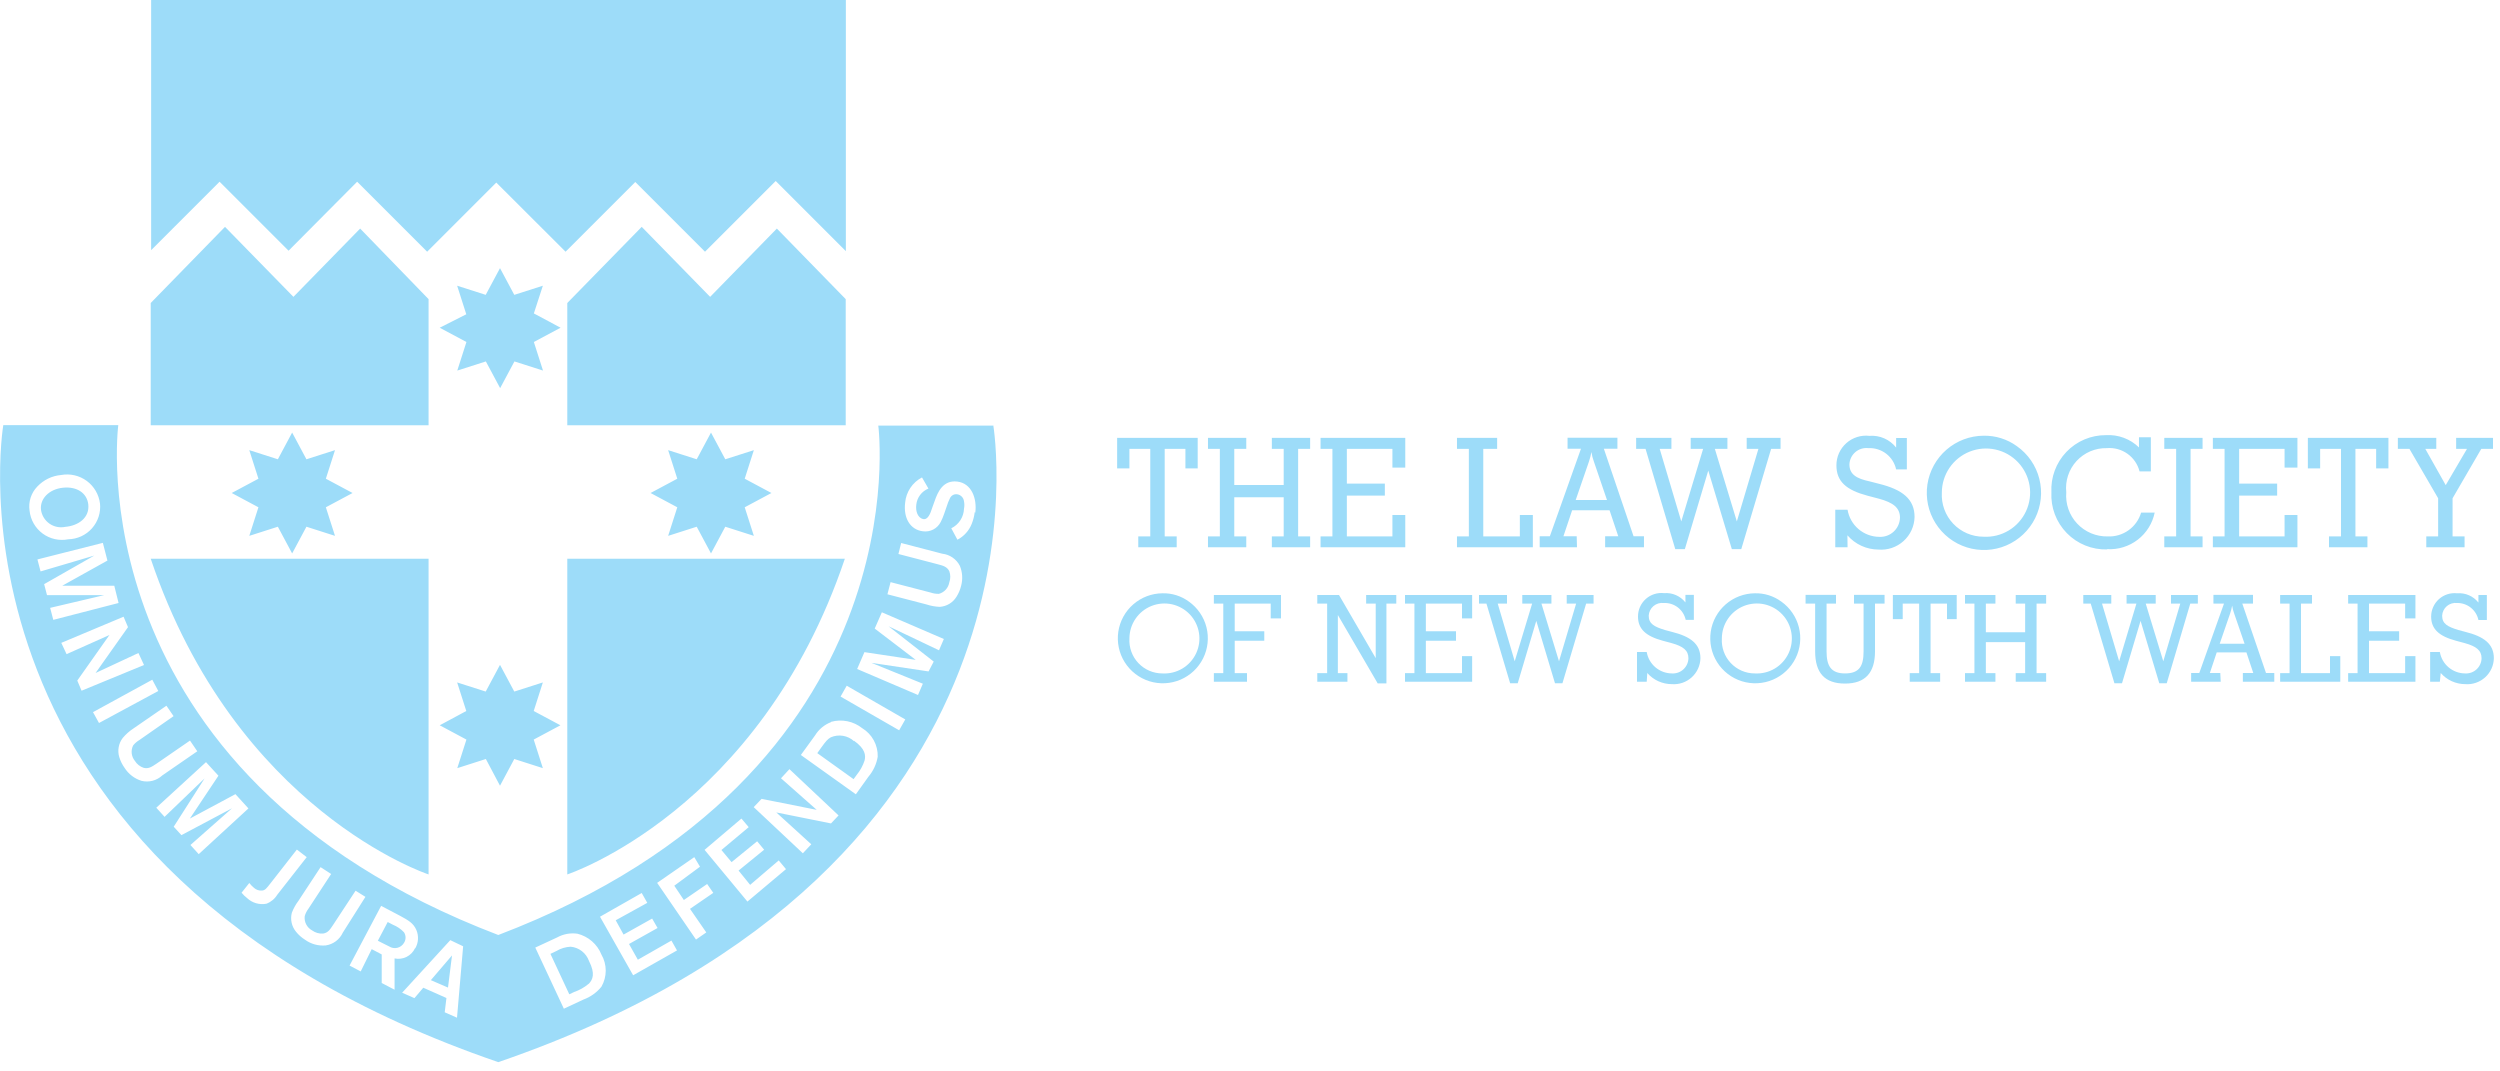 <svg width="175" height="75" viewBox="0 0 175 75" fill="none" xmlns="http://www.w3.org/2000/svg">
<g clip-path="url(#clip0_103_2080)">
<path d="M24.68 34.51L22.81 33.51L23.45 31.51L21.45 32.15L20.45 30.28L19.45 32.15L17.45 31.51L18.09 33.51L16.22 34.51L18.09 35.51L17.45 37.51L19.45 36.87L20.45 38.74L21.45 36.87L23.45 37.51L22.81 35.51L24.68 34.51ZM30 39.11H10.55C16.5 56.77 30 61.21 30 61.21V39.11ZM10.55 21.21V29.77H30V20.94L25.21 16L20.54 20.78L15.75 15.88L10.55 21.21ZM54.3 12.67L59.21 17.58V0H10.58V17.51L15.37 12.72L20.2 17.55L25 12.72L29.9 17.62L34.74 12.78L39.59 17.62L44.47 12.74L49.35 17.62L54.3 12.67ZM30.78 50.77L32.65 51.77L32.01 53.77L34.01 53.13L35 55L36 53.13L38 53.77L37.36 51.77L39.23 50.77L37.36 49.77L38 47.77L36 48.41L35 46.54L34 48.41L32 47.77L32.64 49.77L30.78 50.77ZM30.78 22.94L32.65 23.94L32.01 25.94L34.01 25.3L35.01 27.17L36.01 25.3L38.01 25.94L37.37 23.94L39.24 22.94L37.37 21.94L38 20L36 20.64L35 18.77L34 20.64L32 20L32.64 22L30.78 22.94ZM54 34.51L52.13 33.51L52.77 31.51L50.77 32.15L49.77 30.28L48.77 32.15L46.77 31.51L47.41 33.51L45.54 34.51L47.41 35.51L46.77 37.51L48.77 36.87L49.77 38.74L50.77 36.87L52.77 37.51L52.13 35.51L54 34.51ZM59.11 39.11H39.71V61.21C39.71 61.21 53.18 56.77 59.14 39.11M39.71 21.21V29.77H59.2V20.94L54.38 16L49.71 20.78L44.92 15.88L39.71 21.21ZM6.18 35.31C6.09 34.51 5.38 34.04 4.41 34.14C3.44 34.24 2.78 34.91 2.87 35.69C2.897 35.883 2.964 36.068 3.065 36.233C3.167 36.399 3.302 36.542 3.461 36.654C3.621 36.766 3.801 36.843 3.992 36.882C4.183 36.921 4.379 36.92 4.57 36.88C5.49 36.8 6.28 36.24 6.18 35.31ZM28.28 66C28.351 65.89 28.389 65.761 28.389 65.63C28.389 65.499 28.351 65.37 28.28 65.26C28.061 65.028 27.795 64.848 27.5 64.73L27.14 64.54L26.45 65.85L26.72 65.99L27.24 66.25C27.324 66.304 27.418 66.341 27.517 66.357C27.615 66.374 27.716 66.371 27.813 66.347C27.91 66.324 28.002 66.281 28.082 66.221C28.162 66.162 28.229 66.086 28.28 66ZM31.36 69.13L31.64 66.88L30.16 68.61L31.36 69.13ZM41.23 68.85C41.48 68.58 41.69 68.17 41.23 67.27C41.134 66.999 40.962 66.76 40.736 66.583C40.509 66.406 40.236 66.297 39.95 66.27C39.597 66.285 39.253 66.388 38.95 66.57L38.53 66.77L39.85 69.6L40.19 69.44C40.554 69.316 40.893 69.126 41.19 68.88M59.78 51.88C59.564 51.685 59.297 51.555 59.009 51.507C58.722 51.459 58.427 51.495 58.16 51.61C57.92 51.75 57.83 51.86 57.48 52.34L57.21 52.72L59.75 54.54L59.97 54.24C60.212 53.943 60.399 53.604 60.52 53.24C60.61 52.88 60.58 52.42 59.78 51.85M68.23 35.85C68.197 36.132 68.126 36.407 68.02 36.67C67.831 37.149 67.476 37.543 67.02 37.78L66.59 36.98C66.849 36.854 67.069 36.66 67.225 36.419C67.382 36.178 67.47 35.898 67.48 35.61C67.514 35.438 67.514 35.262 67.48 35.09C67.465 34.967 67.41 34.852 67.323 34.763C67.237 34.674 67.123 34.617 67 34.6C66.895 34.585 66.787 34.605 66.695 34.658C66.603 34.711 66.531 34.792 66.49 34.89C66.405 35.061 66.335 35.238 66.28 35.42L66.09 35.97C66.023 36.165 65.943 36.356 65.85 36.54C65.735 36.765 65.553 36.949 65.329 37.066C65.105 37.182 64.85 37.226 64.6 37.19C63.71 37.08 63.23 36.26 63.36 35.19C63.392 34.819 63.517 34.463 63.723 34.154C63.929 33.844 64.21 33.592 64.54 33.42L64.99 34.2C64.759 34.293 64.557 34.448 64.408 34.647C64.258 34.846 64.165 35.082 64.14 35.33C64.08 35.8 64.25 36.24 64.6 36.33C64.95 36.42 65.13 35.95 65.26 35.53L65.43 35.06C65.64 34.45 66.01 33.59 67.01 33.71C68.01 33.83 68.4 34.89 68.27 35.89M63.08 38.01L65.96 38.76C66.219 38.788 66.468 38.881 66.682 39.029C66.897 39.178 67.072 39.377 67.19 39.61C67.372 40.051 67.404 40.539 67.28 41C67.214 41.277 67.103 41.54 66.95 41.78C66.825 41.981 66.653 42.15 66.45 42.272C66.246 42.393 66.016 42.465 65.78 42.48C65.463 42.467 65.15 42.409 64.85 42.31L62.12 41.6L62.34 40.75L65.15 41.48C65.333 41.543 65.526 41.574 65.72 41.57C65.905 41.521 66.073 41.419 66.202 41.277C66.332 41.136 66.418 40.959 66.45 40.77C66.543 40.515 66.543 40.235 66.45 39.98C66.29 39.67 66.03 39.6 65.65 39.5L62.89 38.78L63.08 38.01ZM61.73 42.86L66.07 44.73L65.73 45.52L62.2 43.84L65.36 46.31L65 47L61 46.4L64.6 47.86L64.26 48.65L60 46.83L60.51 45.65L64.1 46.19L61.23 44L61.73 42.86ZM59.27 48L63.37 50.36L62.94 51.12L58.84 48.76L59.27 48ZM58.17 50.53C58.542 50.425 58.934 50.411 59.313 50.487C59.692 50.564 60.047 50.729 60.35 50.97C60.692 51.177 60.974 51.471 61.165 51.823C61.357 52.174 61.451 52.57 61.44 52.97C61.354 53.487 61.129 53.971 60.79 54.37L59.91 55.6L56.06 52.85L57.06 51.47C57.319 51.05 57.709 50.727 58.17 50.55M55.26 53.84L58.7 57.08L58.17 57.64L54.34 56.87L56.79 59.1L56.2 59.73L52.76 56.5L53.31 55.92L57.17 56.69L54.67 54.48L55.26 53.84ZM52.41 57.9L50.5 59.5L51.21 60.35L53 58.89L53.49 59.48L51.7 60.94L52.51 61.94L54.51 60.23L55.02 60.84L52.32 63.11L49.32 59.49L51.9 57.3L52.41 57.9ZM49 60.67L47.2 62L47.87 63L49.5 61.88L49.93 62.5L48.3 63.62L49.44 65.27L48.72 65.77L46 61.8L48.6 60L49 60.67ZM43.1 64.42L43.65 65.42L45.65 64.3L46.03 64.96L44.03 66.08L44.65 67.18L47 65.84L47.39 66.53L44.32 68.27L42 64.17L44.92 62.51L45.31 63.2L43.1 64.42ZM42.1 66.82C42.297 67.162 42.401 67.55 42.401 67.945C42.401 68.34 42.297 68.728 42.1 69.07C41.769 69.478 41.333 69.789 40.84 69.97L39.47 70.61L37.47 66.33L39 65.62C39.432 65.381 39.931 65.29 40.42 65.36C40.795 65.453 41.144 65.633 41.436 65.887C41.728 66.141 41.956 66.461 42.1 66.82ZM32.42 66.24L31.99 71.24L31.13 70.86L31.25 69.86L29.63 69.14L29.01 69.87L28.15 69.49L31.52 65.81L32.42 66.24ZM29.05 66.38C28.926 66.642 28.717 66.854 28.458 66.983C28.198 67.112 27.903 67.149 27.62 67.09V69.28L26.72 68.81V66.81L26.02 66.44L25.25 68L24.47 67.59L26.68 63.41L28.01 64.11C28.56 64.41 28.94 64.61 29.15 65.11C29.235 65.314 29.271 65.534 29.258 65.754C29.244 65.975 29.18 66.189 29.07 66.38M25.58 62.78L24 65.28C23.891 65.518 23.724 65.725 23.514 65.883C23.305 66.04 23.059 66.142 22.8 66.18C22.284 66.226 21.769 66.084 21.35 65.78C21.11 65.63 20.897 65.441 20.72 65.22C20.569 65.037 20.464 64.821 20.414 64.59C20.363 64.359 20.369 64.119 20.43 63.89C20.544 63.593 20.698 63.314 20.89 63.06L22.44 60.7L23.18 61.18L21.59 63.61C21.472 63.766 21.384 63.942 21.33 64.13C21.306 64.33 21.343 64.532 21.435 64.71C21.528 64.889 21.673 65.035 21.85 65.13C22.069 65.29 22.338 65.368 22.61 65.35C22.96 65.3 23.1 65.07 23.32 64.74L24.89 62.35L25.58 62.78ZM21.47 60L19.41 62.63C19.234 62.919 18.966 63.141 18.65 63.26C18.41 63.306 18.163 63.294 17.928 63.227C17.693 63.159 17.478 63.037 17.3 62.87C17.156 62.758 17.026 62.63 16.91 62.49L17.45 61.81C17.547 61.935 17.658 62.049 17.78 62.15C17.852 62.216 17.938 62.267 18.03 62.3C18.123 62.333 18.221 62.346 18.32 62.34C18.56 62.34 18.68 62.15 18.92 61.85L20.78 59.47L21.47 60ZM17.39 56.59L13.91 59.79L13.33 59.15L16.24 56.58L12.7 58.46L12.16 57.87L14.32 54.49L11.52 57.18L10.94 56.54L14.42 53.35L15.29 54.3L13.29 57.3L16.48 55.59L17.39 56.59ZM13.81 52.59L11.36 54.28C11.168 54.458 10.936 54.587 10.683 54.653C10.43 54.719 10.164 54.722 9.91 54.66C9.418 54.508 8.996 54.185 8.72 53.75C8.556 53.522 8.431 53.269 8.35 53C8.28 52.774 8.266 52.534 8.308 52.301C8.349 52.068 8.446 51.848 8.59 51.66C8.803 51.405 9.052 51.182 9.33 51L11.65 49.4L12.15 50.13L9.76 51.8C9.591 51.899 9.442 52.028 9.32 52.18C9.233 52.352 9.199 52.546 9.22 52.738C9.242 52.929 9.318 53.111 9.44 53.26C9.582 53.491 9.802 53.665 10.06 53.75C10.4 53.83 10.62 53.68 10.95 53.46L13.3 51.84L13.81 52.59ZM11.08 48.37L6.93 50.61L6.51 49.85L10.66 47.58L11.08 48.37ZM10.08 46.55L5.71 48.35L5.41 47.64L7.66 44.45L4.66 45.79L4.29 45L8.65 43.17L8.96 43.9L6.69 47.11L9.69 45.71L10.08 46.55ZM8.3 42.21L3.73 43.39L3.51 42.55L7.29 41.66H3.29L3.09 40.89L6.6 38.89L2.84 40L2.62 39.16L7.2 38L7.52 39.24L4.36 41H8L8.3 42.21ZM7 35.23C7.033 35.544 7.001 35.861 6.905 36.162C6.809 36.463 6.652 36.741 6.443 36.978C6.235 37.215 5.979 37.406 5.693 37.538C5.406 37.671 5.095 37.743 4.78 37.75C4.469 37.812 4.149 37.807 3.839 37.738C3.53 37.669 3.239 37.536 2.984 37.348C2.729 37.16 2.516 36.92 2.358 36.645C2.201 36.37 2.103 36.065 2.07 35.75C2.024 35.446 2.048 35.135 2.142 34.842C2.236 34.549 2.396 34.281 2.61 34.06C3.048 33.594 3.642 33.305 4.28 33.25C4.591 33.193 4.91 33.2 5.218 33.272C5.526 33.343 5.817 33.476 6.071 33.663C6.326 33.85 6.54 34.088 6.699 34.361C6.859 34.633 6.961 34.936 7 35.25M69.55 29.79H61.48C61.48 29.79 64.67 54.1 34.88 65.45C5.09 54.08 8.28 29.76 8.28 29.76H0.23C0.23 29.76 -5 60.66 34.88 74.35C74.76 60.65 69.53 29.77 69.53 29.77" fill="#9DDCF9"/>
<path d="M82.369 37.55V38.31H79.679V37.55H80.519V31.42H79.059V32.79H78.199V30.65H83.839V32.79H82.979V31.42H81.529V37.55H82.369ZM89.859 31.42H89.029V30.65H91.709V31.42H90.869V37.55H91.709V38.31H89.029V37.55H89.859V34.81H86.399V37.55H87.239V38.31H84.559V37.55H85.389V31.42H84.559V30.65H87.239V31.42H86.399V33.95H89.859V31.42ZM92.439 37.55H93.269V31.42H92.439V30.65H98.369V32.73H97.469V31.42H94.279V33.85H96.939V34.69H94.279V37.55H97.469V36.05H98.369V38.31H92.439V37.55ZM101.989 37.55H102.819V31.42H101.989V30.65H104.799V31.42H103.829V37.55H106.389V36.05H107.299V38.31H101.989V37.55ZM110.389 38.31H107.779V37.54H108.489L110.669 31.41H109.729V30.64H113.219V31.41H112.269L114.349 37.54H115.079V38.31H112.359V37.54H113.279L112.669 35.72H110.049L109.439 37.54H110.369L110.389 38.31ZM112.489 35L111.579 32.33C111.494 32.107 111.434 31.876 111.399 31.64C111.357 31.874 111.297 32.105 111.219 32.33L110.299 35H112.489ZM117.269 38.44L115.189 31.42H114.529V30.65H116.999V31.42H116.179L117.689 36.5L119.219 31.42H118.349V30.65H120.919V31.42H120.039L121.579 36.5L123.089 31.42H122.269V30.65H124.639V31.42H123.979L121.889 38.44H121.229L119.579 32.94L117.939 38.44H117.269ZM129.329 38.31H128.469V35.68H129.329C129.416 36.207 129.687 36.687 130.093 37.035C130.499 37.382 131.015 37.575 131.549 37.58C131.733 37.589 131.917 37.562 132.09 37.499C132.263 37.437 132.421 37.34 132.556 37.215C132.691 37.09 132.8 36.94 132.876 36.772C132.952 36.605 132.994 36.424 132.999 36.24C132.999 35.54 132.519 35.18 131.529 34.91L130.729 34.7C129.229 34.3 128.549 33.7 128.549 32.57C128.549 32.278 128.61 31.988 128.729 31.721C128.849 31.454 129.023 31.216 129.242 31.021C129.46 30.826 129.717 30.68 129.996 30.592C130.274 30.504 130.569 30.476 130.859 30.51C131.214 30.482 131.571 30.542 131.897 30.685C132.224 30.828 132.509 31.05 132.729 31.33V30.66H133.479V32.86H132.729C132.635 32.422 132.388 32.032 132.033 31.759C131.677 31.486 131.237 31.348 130.789 31.37C130.627 31.351 130.462 31.365 130.305 31.412C130.148 31.459 130.002 31.539 129.878 31.645C129.753 31.751 129.651 31.881 129.579 32.029C129.507 32.176 129.466 32.336 129.459 32.5C129.459 33.21 129.949 33.5 130.889 33.7L131.509 33.86C133.179 34.27 134.019 34.94 134.019 36.19C134.012 36.509 133.94 36.823 133.807 37.113C133.674 37.403 133.483 37.663 133.246 37.876C133.009 38.09 132.731 38.252 132.429 38.355C132.127 38.457 131.807 38.496 131.489 38.47C131.077 38.468 130.67 38.378 130.296 38.206C129.921 38.033 129.588 37.782 129.319 37.47L129.329 38.31ZM138.849 30.5C139.685 30.483 140.503 30.74 141.179 31.23C141.959 31.779 142.517 32.589 142.752 33.514C142.987 34.438 142.884 35.416 142.462 36.271C142.04 37.126 141.326 37.802 140.449 38.178C139.572 38.553 138.59 38.602 137.679 38.317C136.769 38.032 135.991 37.431 135.485 36.622C134.979 35.814 134.778 34.851 134.919 33.908C135.061 32.965 135.534 32.103 136.255 31.478C136.975 30.853 137.895 30.506 138.849 30.5ZM138.849 37.57C139.466 37.604 140.08 37.452 140.61 37.134C141.14 36.816 141.562 36.346 141.822 35.785C142.082 35.224 142.168 34.598 142.069 33.988C141.97 33.378 141.69 32.812 141.265 32.362C140.84 31.913 140.291 31.601 139.687 31.468C139.084 31.334 138.454 31.385 137.879 31.613C137.305 31.841 136.812 32.236 136.464 32.747C136.117 33.258 135.93 33.862 135.929 34.48C135.906 34.877 135.964 35.276 136.101 35.65C136.237 36.024 136.448 36.366 136.722 36.656C136.995 36.945 137.325 37.175 137.691 37.333C138.057 37.49 138.451 37.571 138.849 37.57ZM147.499 38.46C146.975 38.475 146.453 38.38 145.966 38.183C145.48 37.986 145.039 37.69 144.673 37.314C144.307 36.938 144.022 36.491 143.837 36C143.652 35.508 143.571 34.984 143.599 34.46C143.572 33.943 143.651 33.425 143.831 32.94C144.011 32.454 144.288 32.01 144.646 31.636C145.004 31.261 145.434 30.963 145.911 30.761C146.388 30.559 146.901 30.457 147.419 30.46C147.843 30.435 148.267 30.499 148.665 30.647C149.062 30.795 149.425 31.024 149.729 31.32V30.61H150.559V33H149.769C149.643 32.501 149.343 32.063 148.924 31.764C148.504 31.465 147.992 31.326 147.479 31.37C147.082 31.361 146.687 31.436 146.322 31.591C145.956 31.747 145.628 31.979 145.359 32.271C145.09 32.564 144.887 32.91 144.763 33.288C144.638 33.665 144.596 34.065 144.639 34.46C144.605 34.858 144.656 35.259 144.787 35.636C144.918 36.014 145.127 36.36 145.401 36.651C145.674 36.942 146.006 37.173 146.374 37.328C146.743 37.483 147.14 37.558 147.539 37.55C148.06 37.573 148.573 37.422 148.997 37.119C149.422 36.816 149.732 36.38 149.879 35.88H150.829C150.674 36.636 150.253 37.31 149.641 37.78C149.03 38.25 148.269 38.485 147.499 38.44" fill="#9DDCF9"/>
<path d="M154.18 37.55V38.31H151.5V37.55H152.33V31.42H151.5V30.65H154.18V31.42H153.34V37.55H154.18ZM154.9 37.55H155.72V31.42H154.9V30.65H160.82V32.73H159.92V31.42H156.74V33.85H159.4V34.69H156.74V37.55H159.92V36.05H160.82V38.31H154.9V37.55ZM165.72 37.55V38.31H163.03V37.55H163.87V31.42H162.41V32.79H161.55V30.65H167.19V32.79H166.33V31.42H164.88V37.55H165.72ZM172.52 37.55V38.31H169.84V37.55H170.67V34.88L168.66 31.42H167.85V30.65H170.54V31.42H169.77L171.2 33.96L172.69 31.42H171.93V30.65H174.51V31.42H173.69L171.68 34.88V37.55H172.52ZM81.37 41.53C82.034 41.513 82.684 41.717 83.22 42.11C83.832 42.544 84.269 43.182 84.453 43.91C84.636 44.637 84.554 45.407 84.22 46.079C83.887 46.751 83.325 47.282 82.635 47.577C81.944 47.872 81.172 47.91 80.456 47.686C79.74 47.461 79.127 46.988 78.729 46.353C78.33 45.717 78.172 44.959 78.282 44.217C78.392 43.475 78.764 42.797 79.33 42.304C79.896 41.811 80.619 41.537 81.37 41.53ZM81.37 47.14C81.859 47.168 82.346 47.048 82.767 46.797C83.188 46.545 83.523 46.173 83.731 45.729C83.938 45.284 84.007 44.788 83.928 44.304C83.85 43.82 83.629 43.37 83.292 43.013C82.956 42.657 82.52 42.409 82.041 42.302C81.563 42.196 81.063 42.236 80.607 42.416C80.151 42.597 79.76 42.91 79.484 43.316C79.208 43.721 79.061 44.2 79.06 44.69C79.04 45.005 79.086 45.32 79.194 45.617C79.301 45.914 79.468 46.185 79.685 46.415C79.901 46.644 80.162 46.827 80.452 46.952C80.742 47.077 81.054 47.141 81.37 47.14Z" fill="#9DDCF9"/>
<path d="M84.97 47.12H85.63V42.25H84.97V41.65H89.67V43.29H88.95V42.25H86.43V44.19H88.5V44.85H86.43V47.12H87.29V47.72H84.97V47.12ZM94.32 47.12V47.72H92.21V47.12H92.9V42.25H92.21V41.65H93.73L96.3 46.07V42.25H95.63V41.65H97.74V42.25H97.05V47.84H96.44L93.65 43.05V47.12H94.32ZM98.35 47.12H99.01V42.25H98.35V41.65H103.05V43.29H102.34V42.25H99.81V44.19H101.92V44.85H99.81V47.12H102.34V45.93H103.05V47.72H98.35V47.12ZM105.71 47.83L104.05 42.25H103.53V41.65H105.49V42.25H104.84L106.03 46.29L107.25 42.25H106.56V41.65H108.6V42.25H107.9L109.13 46.29L110.33 42.25H109.67V41.65H111.55V42.25H111.03L109.37 47.83H108.85L107.54 43.46L106.24 47.83H105.71ZM115.27 47.72H114.59V45.64H115.27C115.34 46.057 115.555 46.436 115.877 46.71C116.199 46.984 116.607 47.136 117.03 47.14C117.176 47.15 117.323 47.129 117.461 47.081C117.6 47.032 117.727 46.956 117.835 46.857C117.944 46.758 118.031 46.638 118.092 46.505C118.153 46.371 118.186 46.227 118.19 46.08C118.19 45.52 117.81 45.24 117.02 45.02L116.39 44.85C115.2 44.53 114.66 44.02 114.66 43.16C114.658 42.928 114.706 42.698 114.8 42.485C114.894 42.273 115.032 42.083 115.205 41.928C115.378 41.773 115.582 41.656 115.804 41.586C116.025 41.516 116.259 41.493 116.49 41.52C116.772 41.497 117.056 41.544 117.316 41.658C117.576 41.771 117.804 41.947 117.98 42.17V41.64H118.57V43.39H118C117.924 43.043 117.728 42.734 117.446 42.517C117.164 42.301 116.815 42.193 116.46 42.21C116.331 42.195 116.201 42.206 116.078 42.243C115.954 42.281 115.839 42.343 115.741 42.426C115.642 42.51 115.562 42.613 115.505 42.729C115.448 42.845 115.416 42.971 115.41 43.1C115.41 43.67 115.8 43.87 116.54 44.1L117.03 44.23C118.35 44.56 119.03 45.08 119.03 46.08C119.024 46.332 118.966 46.581 118.861 46.81C118.756 47.039 118.605 47.245 118.418 47.414C118.231 47.584 118.012 47.713 117.773 47.795C117.534 47.877 117.281 47.909 117.03 47.89C116.704 47.89 116.382 47.821 116.085 47.687C115.788 47.552 115.524 47.355 115.31 47.11L115.27 47.72ZM122.84 41.53C123.504 41.513 124.154 41.717 124.69 42.11C125.302 42.544 125.739 43.182 125.923 43.91C126.106 44.637 126.024 45.407 125.69 46.079C125.357 46.751 124.795 47.282 124.105 47.577C123.414 47.872 122.642 47.91 121.926 47.686C121.21 47.461 120.597 46.988 120.199 46.353C119.8 45.717 119.642 44.959 119.752 44.217C119.862 43.475 120.234 42.797 120.8 42.304C121.366 41.811 122.089 41.537 122.84 41.53ZM122.84 47.14C123.329 47.168 123.816 47.048 124.237 46.797C124.658 46.545 124.993 46.173 125.201 45.729C125.408 45.284 125.477 44.788 125.398 44.304C125.32 43.82 125.099 43.37 124.762 43.013C124.426 42.657 123.99 42.409 123.512 42.302C123.033 42.196 122.533 42.236 122.077 42.416C121.621 42.597 121.23 42.91 120.954 43.316C120.678 43.721 120.531 44.2 120.53 44.69C120.511 45.005 120.556 45.32 120.664 45.617C120.771 45.914 120.938 46.185 121.155 46.415C121.371 46.644 121.632 46.827 121.922 46.952C122.212 47.077 122.524 47.141 122.84 47.14ZM129.15 47.14C130.15 47.14 130.45 46.63 130.45 45.6V42.25H129.78V41.64H131.92V42.25H131.25V45.6C131.25 47.09 130.57 47.85 129.15 47.85C127.73 47.85 127.06 47.1 127.06 45.6V42.25H126.39V41.64H128.52V42.25H127.86V45.6C127.86 46.6 128.16 47.14 129.15 47.14Z" fill="#9DDCF9"/>
<path d="M135.81 47.12V47.72H133.68V47.12H134.34V42.25H133.19V43.34H132.5V41.65H136.97V43.34H136.29V42.25H135.14V47.12H135.81ZM141.76 42.25H141.1V41.65H143.23V42.25H142.56V47.12H143.23V47.72H141.1V47.12H141.76V44.95H139.01V47.12H139.68V47.72H137.55V47.12H138.21V42.25H137.55V41.65H139.68V42.25H139.01V44.26H141.76V42.25ZM148.01 47.83L146.35 42.25H145.83V41.65H147.79V42.25H147.14L148.34 46.29L149.55 42.25H148.86V41.65H150.9V42.25H150.2L151.43 46.29L152.62 42.25H151.97V41.65H153.85V42.25H153.32L151.67 47.83H151.15L149.84 43.46L148.54 47.83H148.01ZM155.45 47.72H153.38V47.11H153.95L155.68 42.25H154.94V41.64H157.71V42.25H156.96L158.62 47.11H159.2V47.72H157V47.11H157.73L157.25 45.67H155.17L154.69 47.11H155.42L155.45 47.72ZM157.12 45.06L156.39 42.94C156.323 42.763 156.276 42.578 156.25 42.39C156.218 42.577 156.171 42.761 156.11 42.94L155.38 45.06H157.12ZM159.61 47.12H160.27V42.25H159.61V41.65H161.84V42.25H161.07V47.12H163.1V45.93H163.82V47.72H159.61V47.12ZM164.37 47.12H165.03V42.25H164.37V41.65H169.08V43.29H168.36V42.25H165.83V44.19H167.94V44.85H165.83V47.12H168.36V45.93H169.08V47.72H164.37V47.12ZM170.79 47.72H170.11V45.64H170.79C170.86 46.057 171.075 46.436 171.397 46.71C171.719 46.984 172.127 47.136 172.55 47.14C172.696 47.15 172.843 47.129 172.982 47.081C173.12 47.032 173.247 46.956 173.356 46.857C173.464 46.758 173.551 46.638 173.612 46.505C173.673 46.371 173.706 46.227 173.71 46.08C173.71 45.52 173.33 45.24 172.54 45.02L171.91 44.85C170.72 44.53 170.18 44.02 170.18 43.16C170.18 42.929 170.229 42.702 170.323 42.491C170.417 42.281 170.554 42.092 170.726 41.938C170.898 41.785 171.1 41.669 171.319 41.598C171.539 41.528 171.771 41.505 172 41.53C172.283 41.507 172.567 41.554 172.827 41.668C173.087 41.781 173.314 41.957 173.49 42.18V41.65H174.08V43.4H173.49C173.418 43.06 173.23 42.755 172.958 42.538C172.687 42.321 172.348 42.205 172 42.21C171.872 42.195 171.742 42.206 171.618 42.243C171.494 42.281 171.38 42.343 171.281 42.426C171.183 42.51 171.102 42.613 171.045 42.729C170.988 42.845 170.956 42.971 170.95 43.1C170.95 43.67 171.34 43.87 172.08 44.1L172.57 44.23C173.89 44.56 174.57 45.08 174.57 46.08C174.564 46.332 174.507 46.581 174.402 46.81C174.296 47.039 174.146 47.245 173.959 47.414C173.772 47.584 173.552 47.713 173.313 47.795C173.074 47.877 172.822 47.909 172.57 47.89C172.244 47.89 171.922 47.82 171.626 47.686C171.329 47.551 171.065 47.355 170.85 47.11L170.79 47.72Z" fill="#9DDCF9"/>
</g>
<defs>
<clipPath id="clip0_103_2080">
<rect width="174.52" height="74.35" fill="white"/>
</clipPath>
</defs>
</svg>
